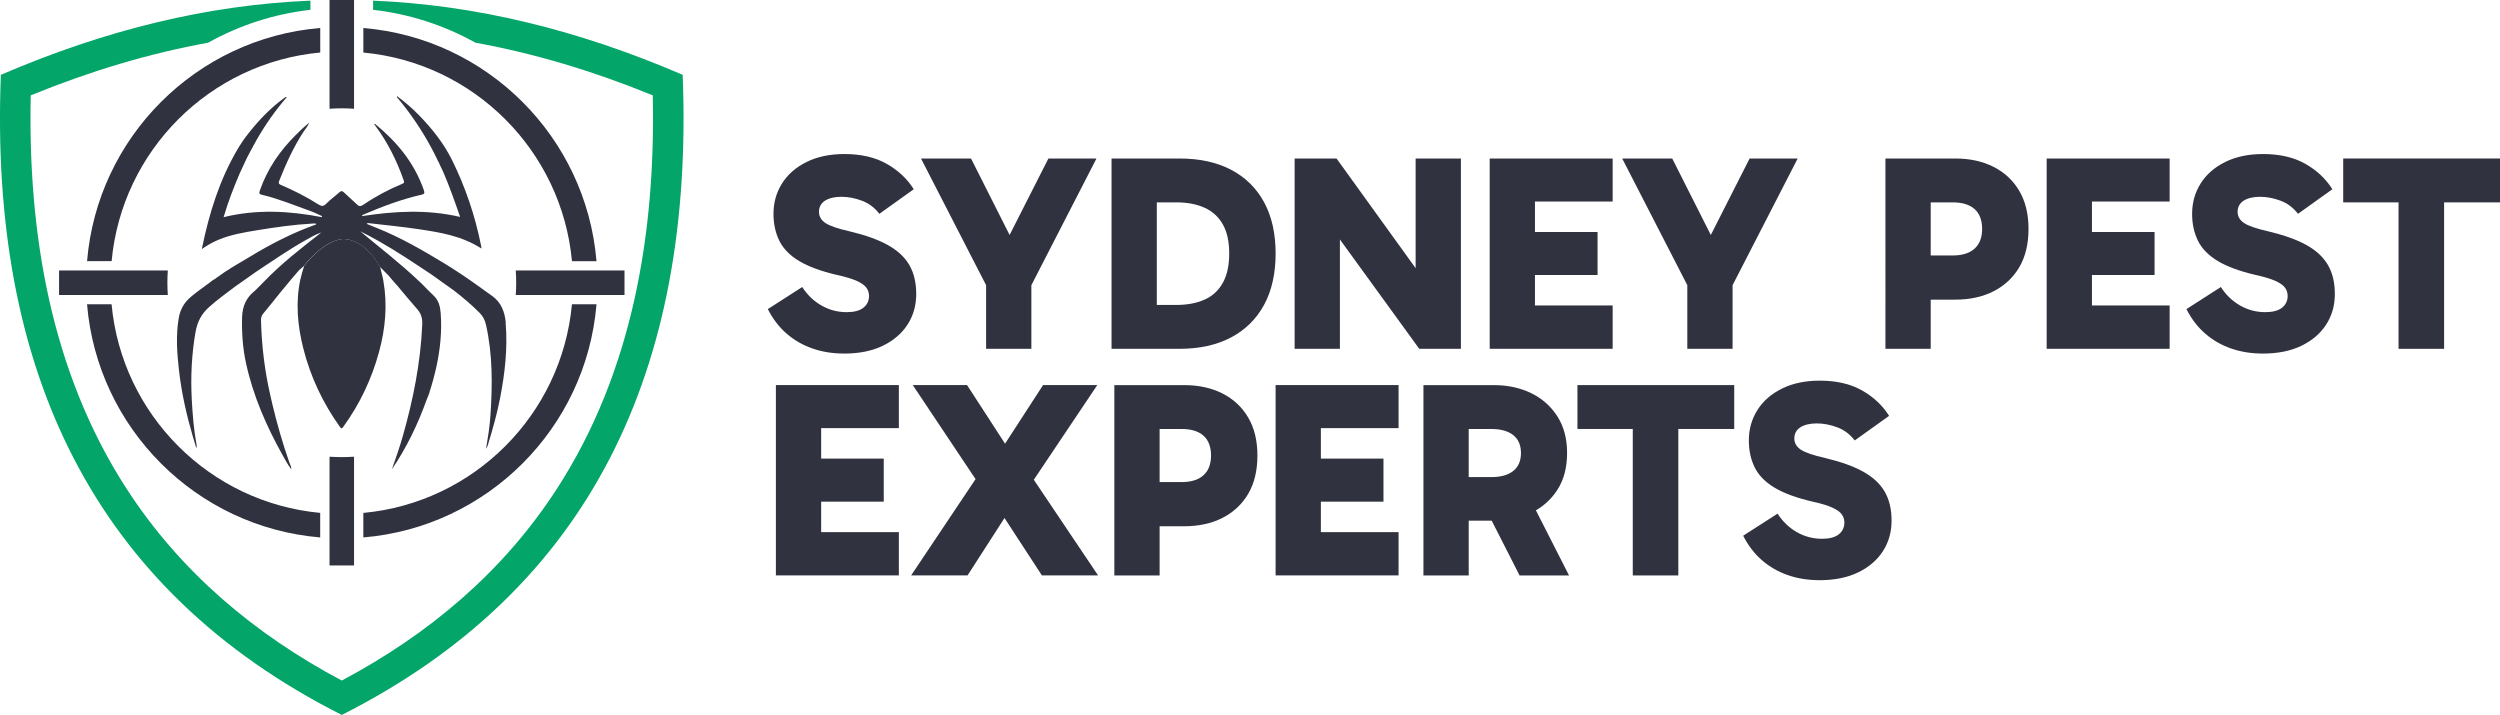<?xml version="1.0" encoding="UTF-8"?>
<svg id="Layer_2" data-name="Layer 2" xmlns="http://www.w3.org/2000/svg" viewBox="0 0 877.45 250.93">
  <defs>
    <style>
      .cls-1 {
        fill: #03a569;
      }

      .cls-1, .cls-2 {
        fill-rule: evenodd;
      }

      .cls-2, .cls-3 {
        fill: #30333f;
      }
    </style>
  </defs>
  <g id="Layer_1-2" data-name="Layer 1">
    <g>
      <g>
        <g>
          <path class="cls-3" d="M296.26,124.09c-3.99,0-7.69-.59-11.08-1.77-3.4-1.18-6.42-2.91-9.07-5.2-2.65-2.29-4.86-5.17-6.62-8.63l12.07-7.75c1.83,2.81,4.1,4.99,6.82,6.52,2.71,1.54,5.64,2.3,8.78,2.3,2.61,0,4.58-.52,5.89-1.57,1.31-1.04,1.96-2.42,1.96-4.12,0-1.05-.29-1.99-.88-2.84-.59-.85-1.7-1.65-3.33-2.4-1.63-.75-3.96-1.46-6.96-2.11-5.62-1.31-10.07-2.94-13.34-4.9-3.27-1.96-5.59-4.33-6.96-7.11-1.37-2.78-2.06-5.93-2.06-9.47,0-3.92,1-7.47,2.99-10.64,1.99-3.17,4.87-5.69,8.63-7.55,3.76-1.86,8.19-2.79,13.29-2.79,5.82,0,10.76,1.14,14.81,3.43,4.05,2.29,7.22,5.27,9.51,8.93l-12.07,8.63c-1.64-2.16-3.68-3.69-6.13-4.61-2.45-.92-4.86-1.37-7.21-1.37s-4.33.46-5.74,1.37c-1.41.92-2.11,2.22-2.11,3.92,0,1.57.74,2.86,2.21,3.88,1.47,1.01,4.36,2.01,8.68,2.99,5.49,1.31,9.94,2.91,13.34,4.81,3.4,1.9,5.9,4.24,7.5,7.01,1.6,2.78,2.4,6.17,2.4,10.15s-1.03,7.65-3.09,10.79c-2.06,3.14-4.97,5.61-8.73,7.41-3.76,1.8-8.26,2.7-13.49,2.7Z"/>
          <path class="cls-3" d="M357.86,89.47h-7.06l17.17-33.84h16.87l-23.64,46,.79-8.14v28.94h-15.89v-28.94l.79,8.14-23.64-46h17.56l17.07,33.84Z"/>
          <path class="cls-3" d="M390.13,122.43V55.63h23.84c7.06,0,13.11,1.32,18.15,3.97,5.04,2.65,8.89,6.46,11.58,11.43,2.68,4.97,4.02,10.95,4.02,17.95s-1.36,13.08-4.07,18.05c-2.71,4.97-6.59,8.78-11.62,11.43-5.04,2.65-11.08,3.97-18.15,3.97h-23.74ZM406.02,113.6l-6.57-6.57h13.34c3.79,0,7.08-.6,9.86-1.81,2.78-1.21,4.94-3.15,6.47-5.84,1.54-2.68,2.31-6.15,2.31-10.4s-.75-7.6-2.26-10.25c-1.51-2.65-3.65-4.59-6.43-5.84-2.78-1.24-6.07-1.86-9.86-1.86h-14.12l7.26-4.41v46.99Z"/>
          <path class="cls-3" d="M498.13,122.43l-34.23-47.18,6.38-1.77v48.95h-15.89V55.63h14.71l33.74,46.79-5.98,1.37v-48.16h15.89v66.8h-14.62Z"/>
          <path class="cls-3" d="M532.76,70.73l5.98-6.67v50.52l-6.47-7.36h33.74v15.2h-43.16V55.63h43.16v15.11h-33.25ZM533.05,96.53v-15.11h27.66v15.11h-27.66Z"/>
          <path class="cls-3" d="M603.97,89.47h-7.06l17.17-33.84h16.87l-23.64,46,.79-8.14v28.94h-15.89v-28.94l.79,8.14-23.64-46h17.56l17.07,33.84Z"/>
          <path class="cls-3" d="M674.01,89.66h11.38c3.34,0,5.89-.8,7.65-2.4,1.77-1.6,2.65-3.91,2.65-6.92s-.88-5.39-2.65-6.96-4.32-2.35-7.65-2.35h-11.48l3.73-3.43v54.83h-15.89V55.63h24.52c5.1,0,9.58.98,13.44,2.94,3.86,1.96,6.87,4.77,9.02,8.44,2.16,3.66,3.24,8.11,3.24,13.34s-1.08,9.78-3.24,13.44c-2.16,3.66-5.17,6.47-9.02,8.44-3.86,1.96-8.34,2.94-13.44,2.94h-12.26v-15.5Z"/>
          <path class="cls-3" d="M728.25,70.73l5.98-6.67v50.52l-6.47-7.36h33.74v15.2h-43.16V55.63h43.16v15.11h-33.25ZM728.55,96.53v-15.11h27.66v15.11h-27.66Z"/>
          <path class="cls-3" d="M794.17,124.09c-3.99,0-7.69-.59-11.08-1.77-3.4-1.18-6.42-2.91-9.07-5.2-2.65-2.29-4.86-5.17-6.62-8.63l12.07-7.75c1.83,2.81,4.1,4.99,6.82,6.52,2.71,1.54,5.64,2.3,8.78,2.3,2.61,0,4.58-.52,5.89-1.57,1.31-1.04,1.96-2.42,1.96-4.12,0-1.05-.29-1.99-.88-2.84-.59-.85-1.7-1.65-3.33-2.4-1.63-.75-3.96-1.46-6.96-2.11-5.62-1.31-10.07-2.94-13.34-4.9-3.27-1.96-5.59-4.33-6.96-7.11-1.37-2.78-2.06-5.93-2.06-9.47,0-3.92,1-7.47,2.99-10.64,1.99-3.17,4.87-5.69,8.63-7.55,3.76-1.86,8.19-2.79,13.29-2.79,5.82,0,10.76,1.14,14.81,3.43,4.05,2.29,7.22,5.27,9.51,8.93l-12.07,8.63c-1.64-2.16-3.68-3.69-6.13-4.61-2.45-.92-4.86-1.37-7.21-1.37s-4.33.46-5.74,1.37c-1.41.92-2.11,2.22-2.11,3.92,0,1.57.74,2.86,2.21,3.88,1.47,1.01,4.36,2.01,8.68,2.99,5.49,1.31,9.94,2.91,13.34,4.81,3.4,1.9,5.9,4.24,7.5,7.01,1.6,2.78,2.4,6.17,2.4,10.15s-1.03,7.65-3.09,10.79c-2.06,3.14-4.97,5.61-8.73,7.41-3.76,1.8-8.26,2.7-13.49,2.7Z"/>
          <path class="cls-3" d="M822.42,71.03v-15.4h55.03v15.4h-55.03ZM841.84,122.43v-60.23h15.99v60.23h-15.99Z"/>
        </g>
        <g>
          <path class="cls-3" d="M282.23,150.27l5.98-6.67v50.52l-6.47-7.36h33.74v15.2h-43.16v-66.8h43.16v15.11h-33.25ZM282.52,176.07v-15.11h27.66v15.11h-27.66Z"/>
          <path class="cls-3" d="M339.42,135.16l15.2,23.44h-3.73l15.2-23.44h19.03l-23.74,35.41-.1-4.51,24.13,35.9h-19.72l-15.6-23.93h4.9l-15.4,23.93h-19.81l24.03-35.9.2,4.51-23.64-35.41h19.03Z"/>
          <path class="cls-3" d="M403.37,169.2h11.38c3.34,0,5.89-.8,7.65-2.4,1.77-1.6,2.65-3.91,2.65-6.92s-.88-5.39-2.65-6.96-4.32-2.35-7.65-2.35h-11.48l3.73-3.43v54.83h-15.89v-66.8h24.52c5.1,0,9.58.98,13.44,2.94,3.86,1.96,6.87,4.77,9.02,8.44,2.16,3.66,3.24,8.11,3.24,13.34s-1.08,9.78-3.24,13.44c-2.16,3.66-5.17,6.47-9.02,8.44-3.86,1.96-8.34,2.94-13.44,2.94h-12.26v-15.5Z"/>
          <path class="cls-3" d="M457.62,150.27l5.98-6.67v50.52l-6.47-7.36h33.74v15.2h-43.16v-66.8h43.16v15.11h-33.25ZM457.91,176.07v-15.11h27.66v15.11h-27.66Z"/>
          <path class="cls-3" d="M499.6,201.97v-66.8h24.72c4.84,0,9.19.93,13.05,2.8,3.86,1.86,6.93,4.58,9.22,8.14,2.29,3.56,3.43,7.86,3.43,12.9s-1.14,9.42-3.43,12.95c-2.29,3.53-5.36,6.21-9.22,8.04-3.86,1.83-8.21,2.75-13.05,2.75h-12.46v-15.3h11.57c3.33,0,5.9-.72,7.7-2.16,1.8-1.44,2.7-3.53,2.7-6.28s-.9-4.84-2.7-6.28c-1.8-1.44-4.37-2.16-7.7-2.16h-11.67l3.73-3.43v54.83h-15.89ZM533.34,201.97l-13.73-26.98h17.36l13.73,26.98h-17.36Z"/>
          <path class="cls-3" d="M553.65,150.56v-15.4h55.03v15.4h-55.03ZM573.07,201.97v-60.23h15.99v60.23h-15.99Z"/>
          <path class="cls-3" d="M638.59,203.63c-3.99,0-7.69-.59-11.08-1.77-3.4-1.18-6.42-2.91-9.07-5.2-2.65-2.29-4.86-5.17-6.62-8.63l12.07-7.75c1.83,2.81,4.1,4.99,6.82,6.52,2.71,1.54,5.64,2.3,8.78,2.3,2.61,0,4.58-.52,5.89-1.57,1.31-1.04,1.96-2.42,1.96-4.12,0-1.05-.29-1.99-.88-2.84-.59-.85-1.7-1.65-3.33-2.4-1.63-.75-3.96-1.46-6.96-2.11-5.62-1.31-10.07-2.94-13.34-4.9-3.27-1.96-5.59-4.33-6.96-7.11-1.37-2.78-2.06-5.93-2.06-9.47,0-3.92,1-7.47,2.99-10.64,1.99-3.17,4.87-5.69,8.63-7.55,3.76-1.86,8.19-2.79,13.29-2.79,5.82,0,10.76,1.14,14.81,3.43,4.05,2.29,7.22,5.27,9.51,8.93l-12.07,8.63c-1.64-2.16-3.68-3.69-6.13-4.61-2.45-.92-4.86-1.37-7.21-1.37s-4.33.46-5.74,1.37c-1.41.92-2.11,2.22-2.11,3.92,0,1.57.74,2.86,2.21,3.88,1.47,1.01,4.36,2.01,8.68,2.99,5.49,1.31,9.94,2.91,13.34,4.81,3.4,1.9,5.9,4.24,7.5,7.01,1.6,2.78,2.4,6.17,2.4,10.15s-1.03,7.65-3.09,10.79c-2.06,3.14-4.97,5.61-8.73,7.41-3.76,1.8-8.26,2.7-13.49,2.7Z"/>
        </g>
      </g>
      <path class="cls-2" d="M30.55,106.8c3.64,43.51,38.32,78.2,81.83,81.83v-8.62c-38.77-3.59-69.63-34.45-73.22-73.22h-8.62ZM112.39,9.82c-43.51,3.64-78.2,38.32-81.83,81.83h8.62c3.59-38.77,34.45-69.63,73.22-73.22v-8.62ZM209.36,91.66c-3.64-43.51-38.32-78.2-81.83-81.83v8.62c38.77,3.59,69.63,34.45,73.22,73.22h8.62ZM127.53,188.63c43.51-3.64,78.2-38.32,81.83-81.83h-8.62c-3.59,38.77-34.45,69.63-73.22,73.22v8.62Z"/>
      <path class="cls-2" d="M58.9,103.53H20.73v-8.6h38.17c-.1,1.42-.15,2.85-.15,4.3s.05,2.88.15,4.3M124.26,160.29v38.17h-8.6v-38.17c1.42.1,2.85.15,4.3.15s2.88-.05,4.3-.15ZM181.02,94.93h38.17v8.6h-38.17c.1-1.42.15-2.85.15-4.3s-.05-2.88-.15-4.3ZM115.66,0h8.6v38.17c-1.42-.1-2.85-.15-4.3-.15s-2.88.05-4.3.15V0Z"/>
      <path class="cls-1" d="M119.96,250.93C32.51,206.78-3.74,129.54.3,26.26,37.21,10.38,73.13,1.7,108.96.23v3.21c-12.92,1.47-25.06,5.49-35.92,11.55-20.54,3.73-41.22,9.88-62.25,18.48-1.04,48.12,7.02,96.9,33.56,137.95,18.95,29.32,45.07,51.21,75.6,67.44,30.53-16.23,56.65-38.12,75.6-67.44,26.53-41.05,34.6-89.83,33.56-137.95-21.03-8.6-41.71-14.75-62.24-18.48-10.85-6.06-23-10.08-35.92-11.55V.23c35.83,1.47,71.76,10.15,108.66,26.03,4.04,103.28-32.21,180.52-119.66,224.67"/>
      <g>
        <path class="cls-3" d="M177.52,113.33c-.34-3.94-1.66-7.2-4.72-9.42-4.62-3.35-9.26-6.67-14.05-9.72l-.28-.19h-.02c-.76-.48-1.52-.95-2.28-1.42-7.73-4.7-15.53-9.21-23.83-12.53-1.21-.48-2.41-.98-3.62-1.47.2-.25.34-.3.48-.28,5.89.7,11.8,1.25,17.67,2.13,7.55,1.13,15.13,2.31,22.13,6.81-.07-.51-.09-.77-.15-1.02-2.12-10.57-5.51-20.58-10.19-30.03-3.01-6.08-7.11-11.13-11.62-15.78-2.38-2.46-4.96-4.63-7.72-6.69-.04.57.3.74.49.97,4.36,5.27,8.24,10.96,11.55,17.13.8,1.49,1.59,2.99,2.28,4.54.07.16.15.29.24.4l.53,1.17s.66,1.42,1.18,2.49c1.13,2.59,2.14,5.24,3.13,7.9.94,2.53,1.81,5.09,2.78,7.82-11.63-2.71-23.05-2.04-34.5-.28.12-.29.23-.41.37-.47,6.69-2.86,13.47-5.43,20.5-7.03,1.03-.23,1.29-.48.87-1.69-3.46-9.83-9.65-17.06-17.07-23.14-.07-.05-.19-.02-.38-.03.25.36.43.65.64.92,4.17,5.64,7.32,11.96,9.72,18.77.21.59.37.99-.39,1.3-4.88,2-9.54,4.52-14,7.52-.75.51-1.26.42-1.89-.18-1.54-1.47-3.14-2.86-4.68-4.32-.53-.5-.93-.59-1.53-.05-1.54,1.39-3.25,2.57-4.7,4.07-.98,1.02-1.72.84-2.7.23-4.24-2.7-8.68-4.94-13.23-6.88-.66-.28-.87-.56-.56-1.36,2.41-6.09,5.1-12,8.62-17.38.61-.94,1.41-1.74,1.95-3.07-1.84,1.43-3.32,2.9-4.8,4.38-5.44,5.43-9.85,11.69-12.54,19.41-.34.98-.22,1.29.69,1.5,5.85,1.37,11.46,3.72,17.14,5.74,1.36.48,2.66,1.16,3.99,1.75-.03.12-.05.24-.08.36-11.45-2.21-22.89-2.82-34.46.01,1.61-5.51,3.63-10.64,5.78-15.68h.02s2.37-5.11,2.37-5.11c1.17-2.18,2.29-4.38,3.52-6.52,3.04-5.29,6.52-10.2,10.52-14.85-.29,0-.38-.03-.44,0-.27.18-.54.36-.81.56-4.46,3.3-8.34,7.29-11.88,11.74-.48.58-.95,1.2-1.39,1.79-.04.06-.08.11-.13.16-.26.35-.5.69-.73,1.04-1.1,1.6-1.84,2.87-1.84,2.87-6.42,10.85-10.07,22.61-12.64,35.2,2.03-1.39,3.85-2.44,5.78-3.24,4.41-1.83,9.02-2.62,13.63-3.37,6.45-1.05,12.92-1.99,19.44-2.34.43-.02.89-.12,1.38.14-.17.14-.23.21-.29.23-8.05,2.87-15.71,6.79-23.13,11.31-2.86,1.74-5.78,3.35-8.58,5.21h-.02s-.26.18-.26.18c-.64.43-1.27.87-1.9,1.34l-1.73,1.22c-.56.2-.98.72-1.49,1.02-.09.05-.15.11-.19.17l-.8.57h0c-.1.07-.2.15-.27.2-1.92,1.41-3.86,2.79-5.68,4.37-2.13,1.86-3.48,4.24-3.99,7.22-1.05,6.15-.6,12.29.1,18.42.9,7.91,2.65,15.61,4.86,23.18.39,1.35.81,2.68,1.22,4.02.16-.37.16-.69.11-.99-.99-5.35-1.44-10.78-1.72-16.22-.41-7.88-.03-15.71,1.32-23.49.63-3.66,2.14-6.45,4.74-8.77,2.86-2.56,5.92-4.78,8.94-7.06l7.66-5.4c5.63-3.7,11.17-7.58,17.01-10.87,1.89-1.06,3.75-2.21,5.81-2.87-6.91,5.41-13.85,10.72-20.22,17.35,0,0-2.66,2.68-3.04,3.06-.06.05-.12.11-.19.16-2.81,2.23-4.25,5.19-4.36,9.14-.15,5.49.22,10.89,1.39,16.23,2.53,11.59,7.2,22.09,12.77,32.12.94,1.68,1.85,3.39,3.12,5.09-.01-1.07-.45-1.74-.71-2.47-2.36-6.71-4.32-13.58-5.98-20.54l-.71-3.11c-1.96-8.6-3.03-17.35-3.24-26.23-.02-.91.19-1.61.74-2.28,2.08-2.51,4.11-5.07,6.16-7.61.19-.23.37-.46.56-.69l2.82-3.38s-.01,0-.03,0c.04-.05.09-.1.13-.15,1-1.16,2-2.33,3-3.49l1.72-1.47s6.08-8.33,13.19-9.41c0,0,7.19-1.13,13.46,9.76l2.96,2.98c.46.53.92,1.07,1.37,1.62l1.43,1.65h.05c2.5,2.98,4.84,5.83,7.26,8.57,1.36,1.53,1.86,3.17,1.77,5.37-.58,13.36-3.16,26.26-6.75,38.95-1.14,4.02-2.52,7.95-3.9,11.89,5.06-7.46,9.04-15.6,12.22-24.48l.34-.84c.07-.14.14-.29.2-.47.02-.07.04-.13.07-.2l.33-.82h-.05c.97-2.97,1.8-6,2.48-9.07,1.36-6.2,2.01-12.48,1.54-18.87-.18-2.44-.75-4.62-2.53-6.25-1.26-1.15-2.43-2.42-3.64-3.64l-1.26-1.21s0,0,0,0c-.05-.05-.1-.1-.15-.15l-.03-.02h0c-6.67-6.33-13.75-11.76-20.63-17.5,2.19,1.05,4.31,2.23,6.43,3.41,6.34,3.56,12.41,7.67,18.51,11.71l7.67,5.46h.03c3.22,2.52,6.39,5.13,9.32,8.11,1.14,1.16,1.82,2.53,2.19,4.18,2.34,10.46,2.26,21.07,1.55,31.72-.26,3.87-.87,7.7-1.54,11.71.47-.62.59-1.18.76-1.72,1.58-5.25,3.09-10.51,4.14-15.93,1.69-8.73,2.73-17.51,1.97-26.47Z"/>
        <path class="cls-3" d="M119.96,83.9c-7.11,1.07-13.19,9.41-13.19,9.41-.52,1.62-1.02,3.2-1.37,4.85-1.71,8.11-.95,16.11,1.02,23.98,2.55,10.24,6.99,19.41,12.88,27.69.65.92.9.35,1.3-.19,5.64-7.81,9.83-16.53,12.45-26.16,2.22-8.18,3-16.52,1.49-25.01-.29-1.61-.79-3.15-1.12-4.8-6.27-10.89-13.46-9.76-13.46-9.76Z"/>
      </g>
    </g>
  </g>
</svg>